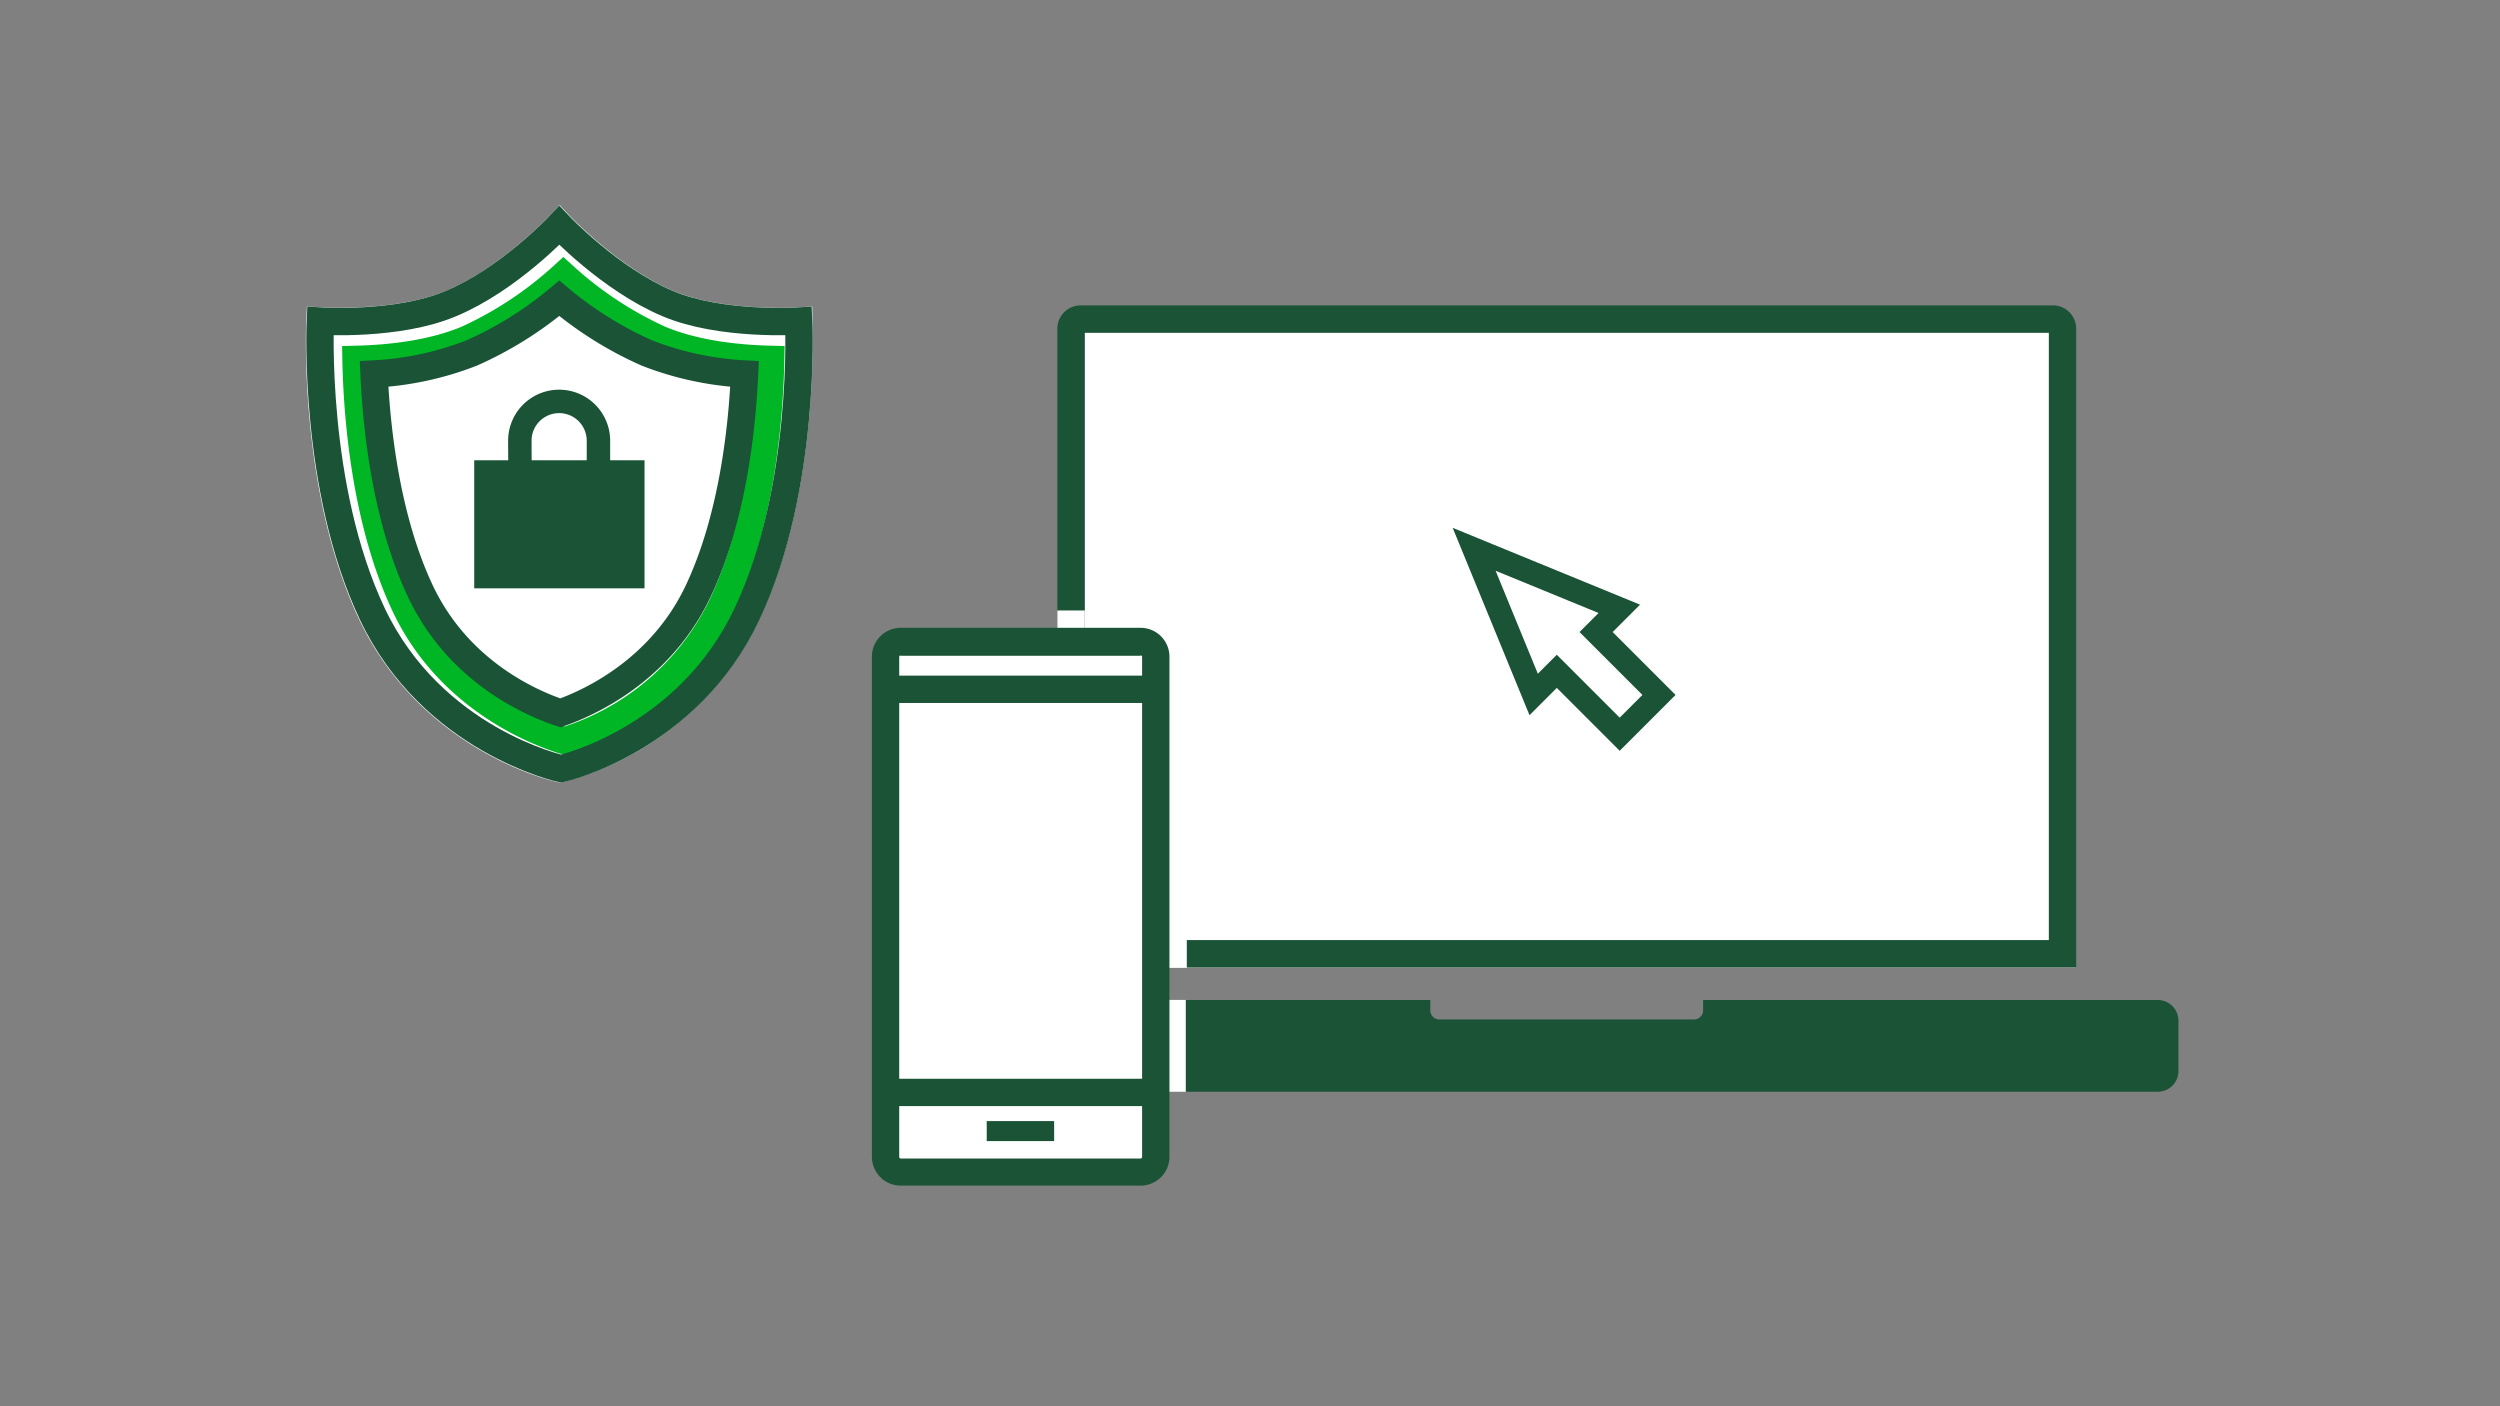 <svg xmlns="http://www.w3.org/2000/svg" viewBox="0 0 320 180"><rect x="0" y="0" width="320" height="180" fill="#808080" stroke="none"/><title>onlineMobileSecurityGuarantee</title><g id="FLT_ART_WORKS" data-name="FLT ART WORKS"><path d="M122.2,130.8v6.14a2.8,2.8,0,0,0,2.81,2.8h18.9V128H125A2.81,2.81,0,0,0,122.2,130.8Z" style="fill:#1a5336"/><rect x="143.91" y="128" width="8" height="11.74" style="fill:#fff"/><path d="M97.15,79.35a39.1,39.1,0,0,1-25,20.75l-.38.09-.38-.08C70.68,100,54,96.12,46,79.35,38.28,63,39.16,41.91,39.2,41l.09-1.78,1.78.12c.09,0,9.6.58,16-2.1,7-2.95,13.22-9.57,13.28-9.63l1.28-1.37,1.28,1.37c.06.06,6.32,6.69,13.28,9.63,6.37,2.69,15.87,2.11,16,2.1l1.78-.12L104,41C104,41.91,104.89,63,97.15,79.35Z" style="fill:#fff"/><rect x="138.84" y="42.57" width="126.86" height="81.26" style="fill:#fff"/><path d="M264,122.08H137.09v-80a1.24,1.24,0,0,1,1.24-1.24H262.72A1.23,1.23,0,0,1,264,42.06Z" style="fill:none;stroke:#1a5336;stroke-linecap:square;stroke-miterlimit:10;stroke-width:3.5px"/><path d="M276.19,128H218v1.34a1.16,1.16,0,0,1-1.16,1.15H184.24a1.16,1.16,0,0,1-1.16-1.15V128H125a2.81,2.81,0,0,0-2.81,2.81v6.13a2.8,2.8,0,0,0,2.81,2.8H276.19a2.64,2.64,0,0,0,2.65-2.65v-6.44A2.65,2.65,0,0,0,276.19,128Z" style="fill:#1a5336"/><path d="M72.29,94.82c-3.27-1-14.75-5.25-20.44-17.29C46.63,66.47,45.69,52.63,45.57,46c4.26-.1,9.73-.68,14.27-2.6a47.47,47.47,0,0,0,12.27-8.14,47.54,47.54,0,0,0,12.28,8.14c4.53,1.92,10,2.5,14.26,2.6-.13,6.69-1.07,20.55-6.28,31.58A33.29,33.29,0,0,1,72.29,94.82Z" style="fill:none;stroke:#00b624;stroke-miterlimit:10;stroke-width:3.5px"/><path d="M102.23,41.1s-9.94.65-16.76-2.24c-7.4-3.12-13.88-10-13.88-10s-6.48,6.92-13.88,10C50.89,41.75,41,41.1,41,41.1s-1,21.31,6.66,37.49,24.16,19.8,24.16,19.8,16.16-3.61,23.8-19.8S102.23,41.1,102.23,41.1Z" style="fill:none;stroke:#1a5336;stroke-miterlimit:10;stroke-width:3.5px"/><path d="M71.73,91.25C68,90,58.69,86,53.81,75.67c-4.38-9.29-5.61-20.77-5.93-27.8a39.94,39.94,0,0,0,12.5-2.69,46.78,46.78,0,0,0,11.21-7,46.78,46.78,0,0,0,11.21,7,39.94,39.94,0,0,0,12.5,2.69c-.31,7-1.55,18.51-5.93,27.79C84.53,85.9,75.3,90,71.73,91.25Z" style="fill:#fff"/><path d="M71.73,91.25C68,90,58.69,86,53.81,75.67c-4.38-9.29-5.61-20.77-5.93-27.8a39.94,39.94,0,0,0,12.5-2.69,46.78,46.78,0,0,0,11.21-7,46.78,46.78,0,0,0,11.21,7,39.94,39.94,0,0,0,12.5,2.69c-.31,7-1.55,18.51-5.93,27.79C84.53,85.9,75.3,90,71.73,91.25Z" style="fill:none;stroke:#1a5336;stroke-miterlimit:10;stroke-width:3.5px"/><path d="M64.64,60.41H62.2v13.4H81V60.41H78.54m-12-4a5,5,0,0,1,10.06,0v4H66.56Z" style="fill:none;stroke:#1a5336;stroke-linecap:square;stroke-miterlimit:10;stroke-width:3px"/><rect x="62.2" y="59.96" width="18.78" height="13.42" style="fill:#1a5336"/><polygon points="207.27 77.93 188.69 70.31 196.31 88.89 199.27 85.93 207.32 93.98 212.35 88.95 204.3 80.9 207.27 77.93" style="fill:none;stroke:#1a5336;stroke-linecap:square;stroke-miterlimit:10;stroke-width:3px"/><rect x="113.32" y="82.14" width="34.59" height="67.87" rx="1.95" style="fill:#1a5336"/><polygon points="143.91 123.83 143.91 120.33 138.84 120.33 138.84 86.14 135.34 86.14 135.34 123.83 143.91 123.83" style="fill:#1a5336"/><path d="M143.91,123.89h8V84.09a6,6,0,0,0-5.94-6h-7.13v8h5.07Z" style="fill:#fff"/><rect x="145.94" y="127.99" width="5.84" height="11.76" style="fill:#fff"/><rect x="135.34" y="78.14" width="3.5" height="8" style="fill:#fff"/><rect x="113.32" y="82.14" width="34.59" height="67.87" rx="1.95" style="fill:#fff"/><path d="M146,151.76h-30.7a3.7,3.7,0,0,1-3.7-3.7v-64a3.7,3.7,0,0,1,3.7-3.7H146a3.7,3.7,0,0,1,3.69,3.7v64A3.7,3.7,0,0,1,146,151.76Zm-30.7-67.87a.2.2,0,0,0-.2.2v64a.2.2,0,0,0,.2.2H146a.2.2,0,0,0,.19-.2v-64a.2.2,0,0,0-.19-.2Z" style="fill:#1a5336"/><rect x="113.32" y="86.48" width="34.59" height="3.5" style="fill:#1a5336"/><rect x="113.32" y="138.08" width="34.59" height="3.5" style="fill:#1a5336"/><rect x="126.3" y="143.5" width="8.63" height="2.56" style="fill:#1a5336"/><rect x="115.27" y="80.39" width="30.7" height="3.5" style="fill:#1a5336"/><line x1="115.27" y1="82.14" x2="145.97" y2="82.14" style="fill:none;stroke:#1a5336;stroke-miterlimit:10;stroke-width:3.5px"/></g></svg>
